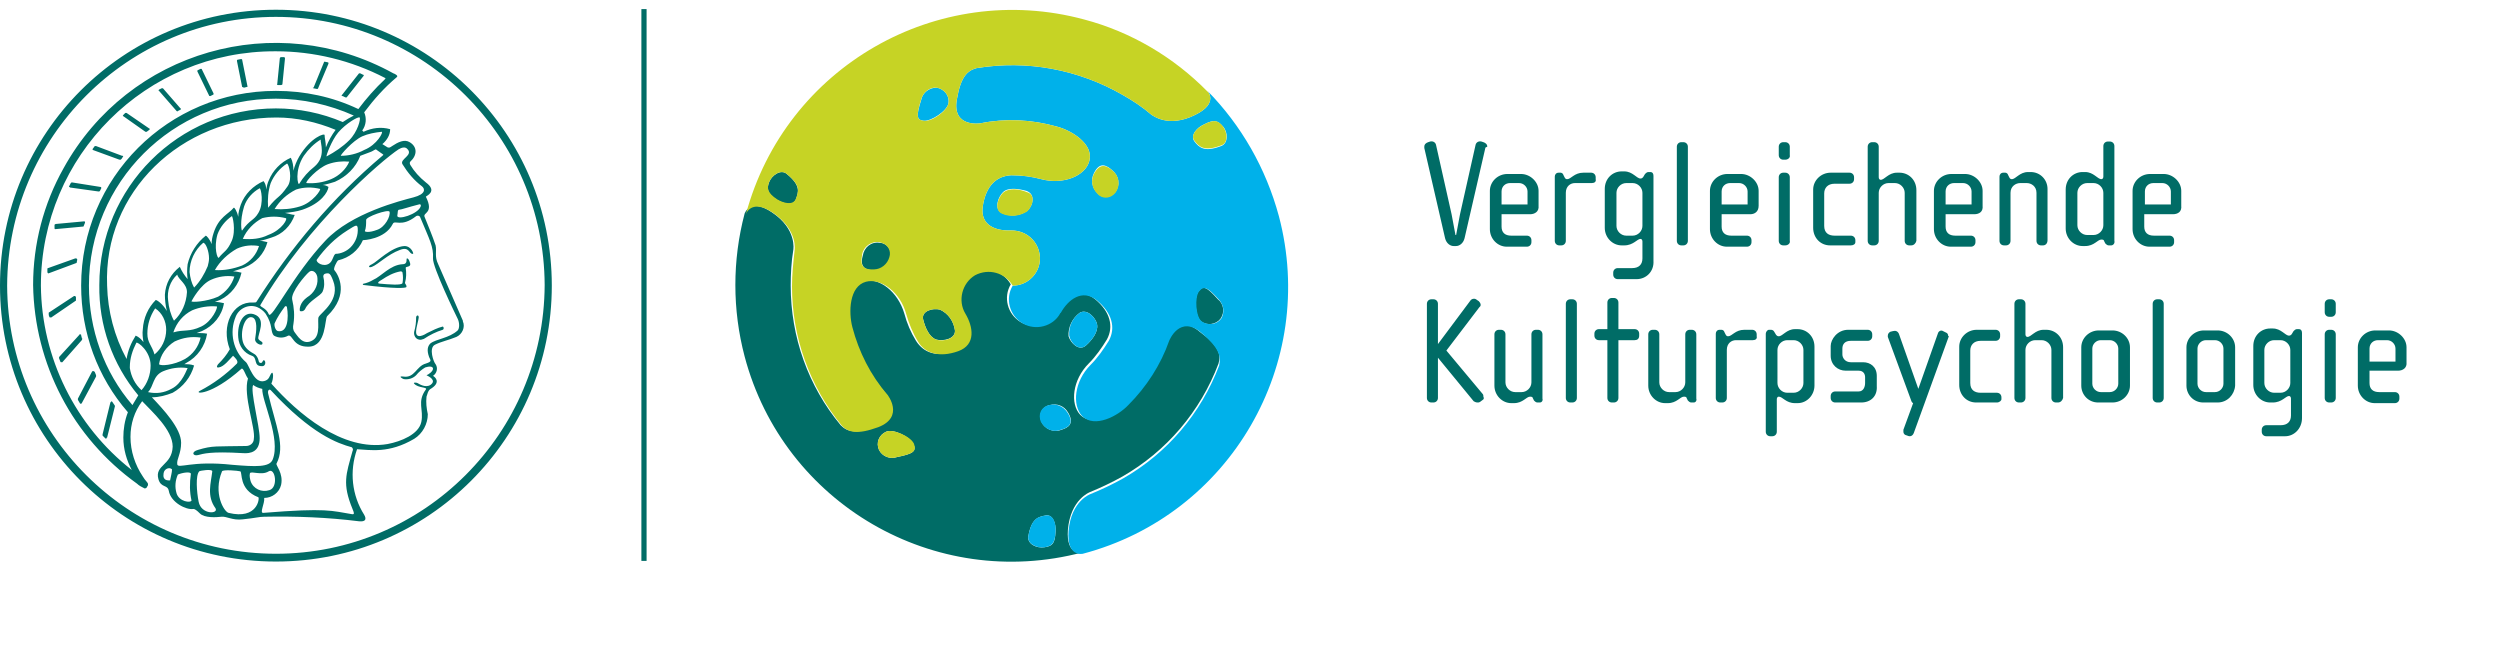 <?xml version="1.0" encoding="utf-8"?>
<!-- Generator: Adobe Illustrator 25.1.0, SVG Export Plug-In . SVG Version: 6.00 Build 0)  -->
<svg version="1.1" id="Ebene_1" xmlns="http://www.w3.org/2000/svg" xmlns:xlink="http://www.w3.org/1999/xlink" x="0px" y="0px"
	 viewBox="0 0 385.1 103.1" style="enable-background:new 0 0 385.1 103.1;" xml:space="preserve">
<style type="text/css">
	.st0{fill:#006C66;}
	.st1{fill:#00B1EA;}
	.st2{fill:#C6D325;}
</style>
<g>
	<path class="st0" d="M228.8,22.8l-3.2,13.9c-0.2,0.8-0.8,1.2-1.3,1.2h-0.4c-0.5,0-1.1-0.4-1.3-1.2l-3.2-13.9c0,0,0-0.1,0-0.2
		c0-0.4,0.3-0.6,0.6-0.7l0.3-0.1c0.4-0.1,0.8,0.1,0.9,0.5l2.4,10.7c0.2,1.1,0.6,3.2,0.6,3.2h0.1c0,0,0.4-2.1,0.6-3.2l2.4-10.7
		c0.1-0.4,0.5-0.6,0.9-0.5l0.3,0.1c0.3,0.1,0.6,0.3,0.6,0.7C228.9,22.7,228.8,22.7,228.8,22.8z M235.7,33h-4.4v1.9
		c0,0.9,0.5,1.4,1.5,1.4h2.4c0.4,0,0.7,0.3,0.7,0.7v0.3c0,0.4-0.3,0.7-0.7,0.7h-3.1c-1.4,0-2.6-1.2-2.6-2.7v-5.9
		c0-1.4,1.2-2.6,2.7-2.6h2.1c1.4,0,2.7,1.2,2.7,2.6v2.3C237.1,32.6,236.4,33,235.7,33z M235.3,29.5c0-0.7-0.6-1.3-1.3-1.3h-1.4
		c-0.7,0-1.3,0.5-1.3,1.3v2h4V29.5z M245.2,28.2h-2.6c-0.7,0-1.4,0.5-1.4,1.5v7.4c0,0.4-0.3,0.7-0.7,0.7h-0.3
		c-0.4,0-0.7-0.3-0.7-0.7v-9.9c0-0.3,0.2-0.6,0.6-0.6h0.3c0.2,0,0.4,0.2,0.4,0.3l0.2,0.4c0.1,0.2,0.2,0.3,0.4,0.3c0.6,0,1.1-1,2.5-1
		h1.2c0.4,0,0.7,0.3,0.7,0.7v0.3C245.9,28,245.6,28.2,245.2,28.2z M252.1,43h-2.9c-0.4,0-0.7-0.3-0.7-0.7v-0.3
		c0-0.4,0.3-0.7,0.7-0.7h2.2c1.1,0,1.6-0.6,1.6-1.5v-2.6c0-0.2-0.1-0.4-0.3-0.4c-0.5,0-1.1,1-2.5,1h-0.4c-1.4,0-2.6-1.2-2.6-2.7v-6
		c0-1.6,1.2-2.7,2.6-2.7h0.4c1.3,0,1.9,1.1,2.5,1.1c0.2,0,0.3-0.1,0.4-0.2l0.3-0.5c0.1-0.1,0.3-0.3,0.5-0.3h0.3
		c0.4,0,0.5,0.3,0.5,0.6v13.1C254.8,41.8,253.6,43,252.1,43z M253,29.7c0-0.8-0.7-1.5-1.5-1.5h-1c-0.8,0-1.5,0.7-1.5,1.5v5.1
		c0,0.8,0.7,1.5,1.5,1.5h1c0.8,0,1.5-0.7,1.5-1.5V29.7z M259.3,37.8H259c-0.4,0-0.7-0.3-0.7-0.7V22.6c0-0.4,0.3-0.7,0.7-0.7h0.3
		c0.4,0,0.7,0.3,0.7,0.7v14.5C260,37.5,259.7,37.8,259.3,37.8z M269.6,33h-4.4v1.9c0,0.9,0.5,1.4,1.5,1.4h2.4c0.4,0,0.7,0.3,0.7,0.7
		v0.3c0,0.4-0.3,0.7-0.7,0.7H266c-1.4,0-2.6-1.2-2.6-2.7v-5.9c0-1.4,1.2-2.6,2.7-2.6h2.1c1.4,0,2.7,1.2,2.7,2.6v2.3
		C270.9,32.6,270.3,33,269.6,33z M269.2,29.5c0-0.7-0.6-1.3-1.3-1.3h-1.4c-0.7,0-1.3,0.5-1.3,1.3v2h4V29.5z M275,24.6h-0.3
		c-0.4,0-0.7-0.3-0.7-0.7v-1.3c0-0.4,0.3-0.7,0.7-0.7h0.3c0.4,0,0.7,0.3,0.7,0.7v1.3C275.8,24.3,275.4,24.6,275,24.6z M275,37.8
		h-0.3c-0.4,0-0.7-0.3-0.7-0.7v-9.8c0-0.4,0.3-0.7,0.7-0.7h0.3c0.4,0,0.7,0.3,0.7,0.7v9.8C275.8,37.5,275.4,37.8,275,37.8z
		 M285.1,37.8h-3.2c-1.5,0-2.6-1.2-2.6-2.7v-5.9c0-1.4,1.2-2.6,2.7-2.6h2.9c0.4,0,0.7,0.3,0.7,0.7v0.3c0,0.4-0.3,0.7-0.7,0.7h-2.3
		c-1.1,0-1.6,0.7-1.6,1.5v5c0,1.1,0.7,1.5,1.6,1.5h2.5c0.4,0,0.7,0.3,0.7,0.7v0.3C285.8,37.6,285.5,37.8,285.1,37.8z M294.4,37.8
		h-0.3c-0.4,0-0.7-0.3-0.7-0.7v-7.4c0-0.8-0.7-1.5-1.5-1.5h-1c-0.8,0-1.5,0.7-1.5,1.5v7.4c0,0.4-0.3,0.7-0.7,0.7h-0.3
		c-0.4,0-0.7-0.3-0.7-0.7V22.6c0-0.4,0.3-0.7,0.7-0.7h0.3c0.4,0,0.7,0.3,0.7,0.7v4.7c0,0.2,0.1,0.4,0.3,0.4c0.6,0,1.2-1.1,2.5-1.1
		h0.4c1.4,0,2.6,1.1,2.6,2.7v7.8C295.1,37.5,294.8,37.8,294.4,37.8z M304.1,33h-4.4v1.9c0,0.9,0.5,1.4,1.5,1.4h2.4
		c0.4,0,0.7,0.3,0.7,0.7v0.3c0,0.4-0.3,0.7-0.7,0.7h-3.1c-1.4,0-2.6-1.2-2.6-2.7v-5.9c0-1.4,1.2-2.6,2.7-2.6h2.1
		c1.4,0,2.7,1.2,2.7,2.6v2.3C305.5,32.6,304.9,33,304.1,33z M303.7,29.5c0-0.7-0.6-1.3-1.3-1.3H301c-0.7,0-1.3,0.5-1.3,1.3v2h4V29.5
		z M314.7,37.8h-0.3c-0.4,0-0.7-0.3-0.7-0.7v-7.4c0-1-0.8-1.5-1.5-1.5h-1c-0.7,0-1.5,0.5-1.5,1.5v7.4c0,0.4-0.3,0.7-0.7,0.7h-0.3
		c-0.4,0-0.7-0.3-0.7-0.7v-9.9c0-0.3,0.2-0.6,0.6-0.6h0.3c0.2,0,0.4,0.2,0.4,0.3l0.2,0.4c0.1,0.2,0.2,0.3,0.4,0.3
		c0.6,0,1.2-1.1,2.5-1.1h0.4c1.5,0,2.6,1.2,2.6,2.6v7.9C315.4,37.5,315.1,37.8,314.7,37.8z M325.2,37.8h-0.4c-0.2,0-0.4-0.2-0.5-0.3
		l-0.2-0.4c0-0.1-0.1-0.2-0.4-0.2c-0.6,0-1.1,1-2.5,1h-0.4c-1.4,0-2.6-1.2-2.6-2.7v-6c0-1.6,1.2-2.7,2.6-2.7h0.4
		c1.3,0,1.9,1.1,2.5,1.1c0.2,0,0.3-0.2,0.3-0.4v-4.7c0-0.4,0.3-0.7,0.7-0.7h0.3c0.4,0,0.7,0.3,0.7,0.7v14.6
		C325.8,37.5,325.5,37.8,325.2,37.8z M324,29.7c0-0.8-0.7-1.5-1.5-1.5h-1c-0.8,0-1.5,0.7-1.5,1.5v5c0,0.8,0.7,1.5,1.5,1.5h1
		c0.8,0,1.5-0.7,1.5-1.5V29.7z M334.7,33h-4.4v1.9c0,0.9,0.5,1.4,1.5,1.4h2.4c0.4,0,0.7,0.3,0.7,0.7v0.3c0,0.4-0.3,0.7-0.7,0.7h-3.1
		c-1.4,0-2.6-1.2-2.6-2.7v-5.9c0-1.4,1.2-2.6,2.7-2.6h2.1c1.4,0,2.7,1.2,2.7,2.6v2.3C336.1,32.6,335.5,33,334.7,33z M334.4,29.5
		c0-0.7-0.6-1.3-1.3-1.3h-1.4c-0.7,0-1.3,0.5-1.3,1.3v2h4V29.5z M228.4,61.6l-0.4,0.3c-0.3,0.2-0.7,0.1-1-0.1l-5.5-6.7v6.2
		c0,0.4-0.3,0.7-0.7,0.7h-0.3c-0.4,0-0.7-0.3-0.7-0.7V46.8c0-0.4,0.3-0.7,0.7-0.7h0.3c0.4,0,0.7,0.3,0.7,0.7V53l5-6.7
		c0.2-0.3,0.7-0.4,1-0.1l0.3,0.2c0.3,0.3,0.4,0.7,0.1,0.9l-5.1,6.7l5.6,6.7c0.1,0.1,0.1,0.3,0.1,0.4
		C228.6,61.3,228.6,61.5,228.4,61.6z M237.2,62h-0.4c-0.2,0-0.4-0.2-0.5-0.3l-0.2-0.4c0-0.1-0.1-0.2-0.4-0.2c-0.6,0-1.1,1-2.5,1
		h-0.4c-1.4,0-2.6-1.2-2.6-2.7v-7.9c0-0.4,0.3-0.7,0.7-0.7h0.3c0.4,0,0.7,0.3,0.7,0.7v7.4c0,0.8,0.7,1.5,1.5,1.5h1
		c0.8,0,1.5-0.7,1.5-1.5v-7.4c0-0.4,0.3-0.7,0.7-0.7h0.3c0.4,0,0.7,0.3,0.7,0.7v9.9C237.7,61.7,237.5,62,237.2,62z M242.2,62h-0.3
		c-0.4,0-0.7-0.3-0.7-0.7V46.8c0-0.4,0.3-0.7,0.7-0.7h0.3c0.4,0,0.7,0.3,0.7,0.7v14.5C242.9,61.7,242.6,62,242.2,62z M251.8,52.4
		h-2.5v8.9c0,0.4-0.3,0.7-0.7,0.7h-0.3c-0.4,0-0.7-0.3-0.7-0.7v-8.9h-1.3c-0.4,0-0.7-0.3-0.7-0.7v-0.3c0-0.4,0.3-0.7,0.7-0.7h1.3
		v-4.1c0-0.4,0.3-0.7,0.7-0.7h0.3c0.4,0,0.7,0.3,0.7,0.7v4.1h2.5c0.4,0,0.7,0.3,0.7,0.7v0.3C252.5,52.2,252.2,52.4,251.8,52.4z
		 M260.9,62h-0.4c-0.2,0-0.4-0.2-0.5-0.3l-0.2-0.4c0-0.1-0.1-0.2-0.4-0.2c-0.6,0-1.1,1-2.5,1h-0.4c-1.4,0-2.6-1.2-2.6-2.7v-7.9
		c0-0.4,0.3-0.7,0.7-0.7h0.3c0.4,0,0.7,0.3,0.7,0.7v7.4c0,0.8,0.7,1.5,1.5,1.5h1c0.8,0,1.5-0.7,1.5-1.5v-7.4c0-0.4,0.3-0.7,0.7-0.7
		h0.3c0.4,0,0.7,0.3,0.7,0.7v9.9C261.4,61.7,261.2,62,260.9,62z M270,52.4h-2.6c-0.7,0-1.4,0.5-1.4,1.5v7.4c0,0.4-0.3,0.7-0.7,0.7
		H265c-0.4,0-0.7-0.3-0.7-0.7v-9.9c0-0.3,0.2-0.6,0.6-0.6h0.3c0.2,0,0.4,0.2,0.4,0.3l0.2,0.4c0.1,0.2,0.2,0.3,0.4,0.3
		c0.6,0,1.1-1,2.5-1h1.2c0.4,0,0.7,0.3,0.7,0.7v0.3C270.7,52.2,270.4,52.4,270,52.4z M276.9,62.1h-0.4c-1.4,0-1.9-1-2.5-1
		c-0.2,0-0.3,0.2-0.3,0.4v5c0,0.4-0.3,0.7-0.7,0.7h-0.3c-0.4,0-0.7-0.3-0.7-0.7V51.4c0-0.2,0.2-0.6,0.5-0.6h0.3
		c0.2,0,0.4,0.1,0.5,0.3l0.3,0.5c0.1,0.1,0.2,0.2,0.4,0.2c0.6,0,1.2-1.1,2.5-1.1h0.4c1.4,0,2.6,1.1,2.6,2.7v6
		C279.5,60.8,278.4,62.1,276.9,62.1z M277.8,53.9c0-0.8-0.7-1.5-1.5-1.5h-1c-0.8,0-1.5,0.7-1.5,1.5V59c0,0.8,0.7,1.5,1.5,1.5h1
		c0.8,0,1.5-0.7,1.5-1.5V53.9z M286.7,62h-4c-0.4,0-0.7-0.3-0.7-0.7v-0.3c0-0.4,0.3-0.7,0.7-0.7h3.6c0.8,0,1-0.8,1-1.3v-0.9
		c0-0.4-0.2-1-1-1h-2c-1.2,0-2.3-0.9-2.3-2.3v-1.5c0-1,1-2.5,2.7-2.5h3c0.4,0,0.7,0.3,0.7,0.7v0.3c0,0.4-0.3,0.7-0.7,0.7h-2.6
		c-0.9,0-1.3,0.5-1.3,1.2v0.9c0,0.5,0.4,1.2,1.3,1.2h1.9c1.1,0,2.1,0.7,2.1,2.1v1.6C289.2,61,288.2,62,286.7,62z M300.2,51.8
		l-5.4,14.9c-0.2,0.5-0.6,0.6-1,0.4l-0.3-0.1c-0.2-0.1-0.3-0.3-0.3-0.5c0-0.1,0-0.2,0-0.3l1.5-4.1c-0.1,0-0.3-0.3-0.3-0.4l-3.6-9.8
		c0-0.1,0-0.2,0-0.2c0-0.3,0.2-0.5,0.4-0.6l0.4-0.1c0.4-0.1,0.7,0,0.9,0.4l3,8.5l3-8.5c0.1-0.4,0.5-0.6,0.8-0.4l0.4,0.2
		c0.3,0.1,0.4,0.3,0.4,0.6C300.2,51.7,300.2,51.8,300.2,51.8z M307.6,62h-3.2c-1.5,0-2.6-1.2-2.6-2.7v-5.9c0-1.4,1.2-2.6,2.7-2.6
		h2.9c0.4,0,0.7,0.3,0.7,0.7v0.3c0,0.4-0.3,0.7-0.7,0.7h-2.3c-1.1,0-1.6,0.7-1.6,1.5v5c0,1.1,0.7,1.5,1.6,1.5h2.5
		c0.4,0,0.7,0.3,0.7,0.7v0.3C308.3,61.7,308,62,307.6,62z M317,62h-0.3c-0.4,0-0.7-0.3-0.7-0.7v-7.4c0-0.8-0.7-1.5-1.5-1.5h-1
		c-0.8,0-1.5,0.7-1.5,1.5v7.4c0,0.4-0.3,0.7-0.7,0.7H311c-0.4,0-0.7-0.3-0.7-0.7V46.8c0-0.4,0.3-0.7,0.7-0.7h0.3
		c0.4,0,0.7,0.3,0.7,0.7v4.7c0,0.2,0.1,0.4,0.3,0.4c0.6,0,1.2-1.1,2.5-1.1h0.4c1.4,0,2.6,1.1,2.6,2.7v7.8
		C317.7,61.7,317.4,62,317,62z M325.4,62h-2.2c-1.5,0-2.6-1.2-2.6-2.6v-5.9c0-1.4,1.2-2.6,2.7-2.6h2.1c1.5,0,2.7,1.2,2.7,2.6v5.9
		C328.1,60.8,326.9,62,325.4,62z M326.3,53.7c0-0.7-0.6-1.3-1.3-1.3h-1.4c-0.7,0-1.3,0.6-1.3,1.3v5.4c0,0.7,0.6,1.3,1.3,1.3h1.4
		c0.7,0,1.3-0.6,1.3-1.3V53.7z M332.6,62h-0.3c-0.4,0-0.7-0.3-0.7-0.7V46.8c0-0.4,0.3-0.7,0.7-0.7h0.3c0.4,0,0.7,0.3,0.7,0.7v14.5
		C333.3,61.7,333,62,332.6,62z M341.6,62h-2.2c-1.5,0-2.6-1.2-2.6-2.6v-5.9c0-1.4,1.2-2.6,2.7-2.6h2.1c1.5,0,2.7,1.2,2.7,2.6v5.9
		C344.2,60.8,343.1,62,341.6,62z M342.5,53.7c0-0.7-0.6-1.3-1.3-1.3h-1.4c-0.7,0-1.3,0.6-1.3,1.3v5.4c0,0.7,0.6,1.3,1.3,1.3h1.4
		c0.7,0,1.3-0.6,1.3-1.3V53.7z M352,67.2h-2.9c-0.4,0-0.7-0.3-0.7-0.7v-0.3c0-0.4,0.3-0.7,0.7-0.7h2.2c1.1,0,1.6-0.6,1.6-1.5v-2.6
		c0-0.2-0.1-0.4-0.3-0.4c-0.5,0-1.1,1-2.5,1h-0.4c-1.4,0-2.6-1.2-2.6-2.7v-6c0-1.6,1.2-2.7,2.6-2.7h0.4c1.3,0,1.9,1.1,2.5,1.1
		c0.2,0,0.3-0.1,0.4-0.2l0.3-0.5c0.1-0.1,0.3-0.3,0.5-0.3h0.3c0.4,0,0.5,0.3,0.5,0.6v13.1C354.6,66,353.4,67.2,352,67.2z
		 M352.8,53.9c0-0.8-0.7-1.5-1.5-1.5h-1c-0.8,0-1.5,0.7-1.5,1.5V59c0,0.8,0.7,1.5,1.5,1.5h1c0.8,0,1.5-0.7,1.5-1.5V53.9z
		 M359.1,48.8h-0.3c-0.4,0-0.7-0.3-0.7-0.7v-1.3c0-0.4,0.3-0.7,0.7-0.7h0.3c0.4,0,0.7,0.3,0.7,0.7v1.3
		C359.8,48.5,359.5,48.8,359.1,48.8z M359.1,62h-0.3c-0.4,0-0.7-0.3-0.7-0.7v-9.8c0-0.4,0.3-0.7,0.7-0.7h0.3c0.4,0,0.7,0.3,0.7,0.7
		v9.8C359.8,61.7,359.5,62,359.1,62z M369.4,57.1h-4.4V59c0,0.9,0.5,1.4,1.5,1.4h2.4c0.4,0,0.7,0.3,0.7,0.7v0.3
		c0,0.4-0.3,0.7-0.7,0.7h-3.1c-1.4,0-2.6-1.2-2.6-2.7v-5.9c0-1.4,1.2-2.6,2.7-2.6h2.1c1.4,0,2.7,1.2,2.7,2.6v2.3
		C370.8,56.7,370.1,57.1,369.4,57.1z M369,53.7c0-0.7-0.6-1.3-1.3-1.3h-1.4c-0.7,0-1.3,0.5-1.3,1.3v2h4V53.7z"/>
	<g>
		<path class="st0" d="M132.9,39.4c0.2-1.3,1.3-2.2,2.6-2c0,0,0,0,0.1,0c1,0.1,1.7,1,1.6,1.9c0,0.1,0,0.3-0.1,0.4
			c-0.3,1.1-1.2,1.9-2.4,1.9C132.6,41.7,132.6,40.4,132.9,39.4z M119.7,30.8c1,0.6,2.5,1,2.9-0.1s0.8-2.1-1.4-3.9
			c-0.9-0.8-2.3,0.2-2.7,1.2C118.1,29,118.1,29.8,119.7,30.8z M187.6,46.1c-1.7-1.9-2.3-2.2-3-1.2s-0.5,3.9,0.4,4.6
			c0.9,0.7,2.3,0.5,3-0.4l0,0C188.7,48.1,188.5,46.8,187.6,46.1z M187.7,56c-2.8,7.4-8,13.5-14.8,17.4c-1.6,0.9-3.3,1.7-5,2.4
			c0,0-3,1.1-3.4,5.8c-0.3,4.1,2.2,3.5,2.2,3.5c-22.7,6-46-7.5-52-30.2c-1.9-7.2-1.9-14.8,0-22c0,0,0.8-2.5,4.2-0.2
			c3.9,2.6,3.3,5.8,3.3,5.8c-0.3,1.8-0.4,3.7-0.4,5.5c0,7.9,2.7,15.5,7.7,21.5c1,1,2.3,1.4,5.6,0.2c4.2-1.6,1.4-5,1.4-5
			c-2.6-3-4.5-6.6-5.5-10.4c-0.6-2.3-0.5-6.3,2.1-7c2.3-0.6,5.2,1.6,6.2,5c0.4,1.5,1,2.9,1.8,4.2c1.2,1.9,3.3,2.6,6.2,1.5
			s2.3-3.8,1.1-5.8s-0.6-4.7,1.4-5.9c0,0,0.1,0,0.1-0.1c2-1.2,4.6-0.5,5.8,1.6l0,0l0,0c-1.2,2-0.5,4.6,1.5,5.8l0,0
			c2,1.2,4.7,0.5,5.8-1.5c0,0,0-0.1,0.1-0.1c1.1-2,3.3-3.8,5.6-1.9s2.9,4.2,1.8,6.2c-0.8,1.3-1.7,2.6-2.8,3.7
			c-2.5,2.5-2.9,6.2-1.3,7.9c1.9,1.9,5.5,0,7.1-1.7c2.8-2.8,5-6.2,6.3-9.9c0,0,1.6-4.1,5-1.2C187.8,53.3,188.1,54.6,187.7,56
			L187.7,56z M140.7,68.4c-0.5-1.1-3.1-2.4-4.2-1.9c-1.1,0.5-1.6,1.7-1.1,2.8c0.5,1,1.7,1.5,2.8,1.1
			C140.7,69.9,141.2,69.5,140.7,68.4L140.7,68.4z M162.6,81.9c0.1-1.2-0.4-2.7-1.5-2.5s-2.2,0.4-2.7,3.2c-0.2,1.2,1.3,1.9,2.5,1.7
			S162.5,83.8,162.6,81.9z M164.5,63.5c-0.6-1-1.7-1.4-2.8-1.1c-1,0.2-1.6,1.1-1.4,2.1c0,0.1,0.1,0.3,0.1,0.4
			c0.5,1.2,1.9,1.8,3.1,1.3l0,0C164.5,65.9,165.6,65.3,164.5,63.5L164.5,63.5z M167.3,53.2c0.9-0.8,1.9-2.1,1.7-3.2
			s-1.6-2.5-2.7-1.8c-1.1,0.8-1.8,2.2-1.7,3.6C164.9,52.8,166.2,54.2,167.3,53.2L167.3,53.2z M144.2,52.3c1.1,0.3,3-0.1,2.9-1.4
			c-0.2-1.4-1-2.6-2.3-3.2c-1.1-0.3-2.9,0.2-2.6,1.5C142.5,50.4,143.1,51.9,144.2,52.3L144.2,52.3z"/>
		<path class="st1" d="M186,14c0,0,1.8,1.9-1.9,3.7c-4.2,2.1-6.6,0-6.7,0c-1.4-1.2-2.9-2.2-4.5-3.1c-6.8-3.9-14.7-5.4-22.5-4.1
			c-1.4,0.4-2.4,1.3-3,4.8c-0.8,4.4,3.6,3.7,3.6,3.7c3.9-0.8,7.9-0.6,11.8,0.5c2.3,0.6,5.7,2.7,5,5.3c-0.6,2.3-4,3.7-7.4,2.8
			c-1.5-0.4-3-0.6-4.6-0.6c-2.3,0.1-3.9,1.6-4.4,4.7s2.1,3.9,4.4,3.8c2.4,0,4.3,1.8,4.4,4.2v0.1c0,2.3-1.9,4.2-4.2,4.2l0,0l0,0
			c-1.2,2-0.5,4.6,1.5,5.8l0,0c2,1.2,4.7,0.5,5.8-1.5c0,0,0-0.1,0.1-0.1c1.1-2,3.3-3.8,5.6-1.9s2.9,4.2,1.8,6.2
			c-0.8,1.3-1.7,2.6-2.8,3.7c-2.5,2.5-2.9,6.2-1.3,7.9c1.9,1.9,5.5,0,7.1-1.7c2.8-2.8,5-6.2,6.3-9.9c0,0,1.6-4.1,5-1.2
			c2.7,2.3,3,3.6,2.7,5c-2.8,7.4-8,13.5-14.8,17.4c-1.6,0.9-3.3,1.7-5,2.4c0,0-3,1-3.4,5.7c-0.3,4.1,2.2,3.5,2.2,3.5
			c22.7-6,36.2-29.3,30.2-52C195,25.9,191.2,19.3,186,14L186,14z M158.2,32.5c-1.2,0.8-2.6,0.9-3.9,0.3c-1.2-0.6-0.6-2.4,0.2-3.2
			s2.5-0.5,3.6-0.2C159.6,29.9,159.1,31.8,158.2,32.5z M171.8,29.6c-0.6,0.8-1.7,1-2.5,0.4c-0.1-0.1-0.2-0.2-0.3-0.3
			c-0.8-0.8-1-2-0.5-3c0.9-1.9,2-1.2,2.8-0.5C172.4,27.1,172.6,28.5,171.8,29.6L171.8,29.6z M185.4,19.2c1.7-0.9,2.2-0.6,3,0.3
			s0.8,2.6-0.3,3c-2.6,1-3.4,0.2-4.1-0.7S184.3,19.7,185.4,19.2z M188.1,49.1c-0.7,0.9-2,1.1-3,0.4l0,0c-0.9-0.7-1.1-3.7-0.4-4.6
			s1.3-0.7,3,1.2C188.5,46.9,188.7,48.1,188.1,49.1z M158.4,82.6c0.5-2.8,1.5-3,2.7-3.2s1.6,1.3,1.5,2.5c-0.1,1.9-0.6,2.2-1.7,2.4
			S158.2,83.8,158.4,82.6L158.4,82.6z M163.4,66.2c1.1-0.3,2.2-0.9,1-2.7c-0.6-0.9-1.7-1.4-2.8-1.1c-1,0.2-1.6,1.1-1.4,2.1
			c0,0.1,0.1,0.3,0.1,0.4C160.9,66.1,162.2,66.7,163.4,66.2L163.4,66.2z M167.3,53.2c0.9-0.8,1.9-2.1,1.7-3.2s-1.6-2.5-2.7-1.8
			c-1.1,0.8-1.7,2.1-1.6,3.5C164.9,52.8,166.2,54.2,167.3,53.2L167.3,53.2z M141.9,15.4c-0.8,2.5-0.7,3.1,0.4,3.2s3.6-1.5,3.8-2.7
			s-0.7-2.2-1.8-2.4l0,0C143.1,13.5,142.1,14.3,141.9,15.4z"/>
		<path class="st2" d="M171.4,26.3c1,0.8,1.2,2.2,0.5,3.3c0,0,0,0-0.1,0.1c-0.6,0.8-1.7,1-2.5,0.4c-0.1-0.1-0.2-0.2-0.3-0.3
			c-0.8-0.8-1-2-0.5-3C169.5,24.9,170.6,25.6,171.4,26.3z M136.5,66.5c-1.1,0.5-1.6,1.7-1.1,2.8c0.5,1,1.7,1.5,2.8,1.1
			c2.5-0.5,3-0.9,2.6-2S137.6,66,136.5,66.5z M188.4,19.5c-0.7-0.9-1.3-1.2-3-0.3c-1,0.5-2.1,1.6-1.4,2.5s1.5,1.7,4.1,0.7
			C189.2,22.1,189.1,20.4,188.4,19.5z M184.1,17.7c-4.2,2.1-6.6,0-6.7,0c-1.4-1.2-2.9-2.2-4.5-3.1c-6.8-3.9-14.7-5.4-22.5-4.1
			c-1.4,0.4-2.4,1.3-3,4.8c-0.8,4.4,3.6,3.7,3.6,3.7c3.9-0.8,7.9-0.6,11.8,0.5c2.3,0.6,5.7,2.7,5,5.3c-0.6,2.3-4,3.7-7.4,2.8
			c-1.5-0.4-3-0.6-4.6-0.6c-2.3,0.1-3.9,1.6-4.4,4.7s2.1,3.9,4.4,3.8c2.4,0,4.3,1.8,4.4,4.2v0.1c0,2.3-1.9,4.2-4.2,4.2l0,0l0,0
			c-1.2-2-3.7-2.7-5.8-1.6l0,0c-2,1.2-2.7,3.9-1.5,5.9l0,0c1.2,2,1.7,4.8-1.1,5.8s-5.1,0.4-6.2-1.5c-0.8-1.3-1.4-2.8-1.8-4.2
			c-0.9-3.4-3.9-5.6-6.2-5c-2.6,0.7-2.7,4.7-2.1,7c1,3.8,2.8,7.4,5.4,10.4c0,0,2.7,3.4-1.4,5c-3.3,1.2-4.6,0.8-5.6-0.2
			c-5-6.1-7.7-13.7-7.7-21.5c0-1.8,0.2-3.7,0.4-5.5c0,0,0.6-3.1-3.3-5.8c-3.4-2.3-4.2,0.2-4.2,0.2C121,10.3,144.4-3.1,167,3
			c7.2,1.9,13.8,5.8,19,11.1l0,0C186,14,187.8,15.9,184.1,17.7L184.1,17.7z M121.2,26.8c-0.9-0.8-2.3,0.2-2.7,1.2s-0.3,1.7,1.2,2.7
			c1,0.6,2.5,1,2.9-0.1S123.4,28.6,121.2,26.8z M135.5,37.3c-1.3-0.2-2.5,0.7-2.7,1.9c0,0,0,0,0,0.1c-0.2,1.1-0.3,2.3,1.8,2.2
			c1.1,0,2.1-0.8,2.4-1.9c0.3-0.9-0.2-1.9-1.2-2.2C135.8,37.4,135.7,37.4,135.5,37.3z M142.3,18.6c1.2,0.2,3.6-1.5,3.8-2.7
			s-0.7-2.2-1.8-2.4l0,0c-1.1-0.1-2.1,0.7-2.4,1.8C141.1,17.9,141.2,18.5,142.3,18.6z M147.1,50.9c-0.2-1.4-1-2.6-2.3-3.2
			c-1.1-0.3-2.9,0.2-2.6,1.5c0.3,1.2,0.9,2.7,2,3.1S147.2,52.2,147.1,50.9L147.1,50.9z M154.5,29.7c-0.8,0.8-1.4,2.6-0.2,3.2
			c1.3,0.6,2.7,0.4,3.9-0.3c0.9-0.8,1.4-2.6,0-3C157,29.1,155.4,28.9,154.5,29.7z"/>
	</g>
	<rect x="98.8" y="1.4" class="st0" width="0.8" height="85"/>
	<path class="st0" d="M42.5,1.5C19,1.5,0,20.5,0,44s19,42.5,42.5,42.5S85,67.5,85,44l0,0C85,20.5,66,1.5,42.5,1.5z M42.5,85.3
		C19.7,85.3,1.2,66.8,1.1,44C1.2,21.1,19.7,2.6,42.5,2.6s41.3,18.5,41.4,41.3l0,0C83.8,66.8,65.3,85.3,42.5,85.3z M67.5,40.7
		c-0.6-1.2-0.2-2-0.4-2.9c-0.5-1.5-1.1-2.9-1.7-4.4c-0.3-0.7,1.5-0.5,0.2-3.1c0-0.1,1.9-0.8,0-2.2c-1-0.8-1.8-1.7-2.4-2.7
		c-0.1-0.2-0.1-0.4,0-0.5c1.1-1,1.1-2.3-0.1-3c-0.8-0.5-1.8,0-2.7,0.6c-0.3,0.2-0.4,0.3-0.7,0.2c-0.3-0.2-0.5-0.3-0.8-0.5
		c0.7-0.6,1.2-1.4,1.2-2.3c-1.4-0.4-2.8-0.2-4.1,0.4l-0.2-0.2c0.6-0.8,0.7-1.9,0.3-2.8l0,0c1.5-2,3.1-3.8,5-5.4l0,0
		c0.1-0.1,0.2-0.2-0.1-0.4s-0.2-0.1-0.4-0.2C42.5,1.3,19.8,7.8,9.8,25.9c-3.1,5.5-4.7,11.7-4.7,18c0.2,12.2,6.1,23.5,16,30.6
		c0.3,0.3,0.7,0.5,1.1,0.7c0.1,0.1,0.3,0,0.4-0.1l0.1-0.2c0.1-0.1,0.1-0.2,0.1-0.3c0-0.3-0.4-0.5-0.8-1.2c-1.2-1.8-1.9-3.9-1.9-6.1
		c0-2,0.6-3.9,1.8-5.5c1.5,1.6,4.7,4.4,4.7,7c-0.1,2.9-2.8,2.8-2.2,5c0.4,1.4,1.4,0.8,1.6,1.8c0.3,1.8,2.7,3,3.8,2.8
		c0.2,0,0.5,0.2,1,0.7c0.7,0.7,2.5,0.6,3.3,0.5s1.7,0.6,3.3,0.4c2-0.2,2.5-0.4,3.3-0.4c4.9-0.1,9.8,0.1,14.6,0.7
		c1,0.1,1.2-0.3,0.8-1c-1.9-3-2.3-6.7-1.1-10.1c2,0.1,4.9,0.7,8.8-1.6c1.3-0.8,2.1-2.3,2.1-3.8c-0.2-0.9-0.3-1.8-0.2-2.7
		c0.3-1.1,0.5-1.1,0.8-1.3c1.5-1,0.4-1.8,0.2-1.9c0.6-0.4,0.8-1.2,0.4-1.8l0,0c-0.3-0.3-1.1-2.5-0.1-3s2.1-0.7,3.3-1.2
		c0.9-0.4,1.4-1.5,1-2.4c0,0,0,0,0-0.1C70.6,47.8,67.6,40.9,67.5,40.7z M26.2,74c-0.3,0-1.2,0.1-1-1.1c0.1-0.7,0.9-1,1.3-0.6
		C26.5,72.8,26.3,73.4,26.2,74z M61.4,23c0.5-0.3,1-0.4,1.3-0.1c1.1,1-1.2,1.6-0.7,2.4c0.8,1.3,1.8,2.5,3,3.4
		c0.5,0.4,0.6,1.2-1.3,1.7s-9.6,2.4-13.6,6.7c-5,5.3-8.3,12.3-8.7,11.3S40,47.3,40.1,47C47.4,34.5,58.8,24.7,61.4,23L61.4,23z
		 M64.8,31.8c-0.4,1.2-3.7,2.2-3.6,1.4c0.1-0.4,0-0.9,0.3-0.9s1.4-0.4,3-0.8C64.7,31.4,64.9,31.5,64.8,31.8L64.8,31.8z M56.4,33.9
		c-0.1-0.5,3.4-1.7,3.6-1.3c0.2,0.7-0.7,2.4-1.9,2.8c-1.3,0.5-1.9,0.3-1.9,0.2C56.4,35.1,56.4,34.5,56.4,33.9L56.4,33.9z M48.2,52.4
		c-1.6,1-2.5-0.9-2.8-1.2c-0.3-0.4-0.3-0.8-0.2-1.3c0.2-1.3,0.1-2.5-0.2-3.8c-0.2-1.1,2-3.7,2.6-4.2s1.3,0.2,1.3,1
		c0.1,1.2-0.6,2.3-1.6,2.9c-1.1,0.8-1.2,1.8-1.1,2.1c0.1,0.1,0.6,0.1,0.8-0.3c0.6-1.3,2.4-2,2.7-2.7s0.3-1.5,0.1-2.3
		c0-0.4,0.3-0.5,0.7-0.5s0.6,0.6,0.8,1.1c1.2,3-1.8,4.9-2.2,5.6C48.8,49.2,49.5,51.6,48.2,52.4z M50.7,40.6
		c-0.9,0.6-2.1-0.2-1.9-0.6c1.3-1.8,2.8-3.3,4.7-4.5c1.4-0.9,1.5-0.9,1.6-0.4c0.1,1.1-0.3,2.2-1.1,3c-0.6,0.6-1.5,1-2.3,1
		C51.3,39.3,51.3,40.2,50.7,40.6z M42.8,51c-0.4-0.1-0.6-0.9-0.5-1.2c0.4-0.9,1-1.8,1.6-2.6c0.1-0.1,0.3,0,0.3,0.1
		C44.5,49,44.3,51.3,42.8,51L42.8,51z M55.8,21c0.9-0.4,2-0.6,3-0.7c0.3,0-0.7,2-2.7,2.8C55,23.7,53.7,24,52.5,24
		C52.4,23.9,54.3,21.7,55.8,21L55.8,21z M22.1,52.7c-0.3-0.4-0.7-0.8-1.2-1c-0.7,1.1-1.2,2.3-1.4,3.6c-1.9-3.5-2.9-7.4-3-11.3
		c-0.6-14.4,11.4-25.9,26.1-25.9c3.1,0,6.2,0.7,9.1,1.9c-0.6,0.8-1.1,1.7-1.5,2.7c0-0.8-0.2-1.4-0.2-1.9c0-0.3-2.1,0.3-3.9,3.3
		c-0.4,0.7-0.7,1.4-0.9,2.2c0-0.7-0.1-1.4-0.4-2c-1.6,0.7-2.8,2-3.4,3.5c-0.2,0.4-0.3,0.9-0.4,1.4c0-0.5-0.1-0.9-0.4-1.3
		c-1.6,0.7-2.9,2-3.5,3.6c-0.2,0.6-0.4,1.2-0.4,1.9c-0.2-0.9-0.6-1.5-0.7-1.4c-0.8,1-2.3,1.4-3.1,3.9c-0.2,0.6-0.3,1.1-0.3,1.7
		c-0.3-0.8-0.8-1.3-0.9-1.3c-1.4,1.1-2.4,2.7-2.8,4.4c-0.1,0.8-0.1,1.6,0,2.3c-0.5-0.6-0.9-1.2-1.2-1.9c-1.4,1.1-2.2,2.6-2.3,4.3
		c0,0.8,0.1,1.7,0.3,2.5c-0.7-1.2-1.6-1.7-1.7-1.7c-1.2,1.2-1.9,2.8-2,4.5C21.9,51.4,22,52.1,22.1,52.7z M52.1,20.4
		c1.2-1.4,3.1-2.5,3.3-2.3s-0.3,2.2-1.6,3.5c-1,1-2.2,1.8-3.5,2.5C50.2,24,51.1,21.6,52.1,20.4z M48.4,25.7
		c-0.9,0.7-1.7,1.6-2.3,2.6c-0.2,0.4-0.8-2,0.7-4.3c0.7-1,1.6-1.9,2.6-2.5C49.3,22,50.3,24.1,48.4,25.7z M44.3,28.7
		c-1.4,2-1.4,1.3-3,3.3c-0.1-1.3,0-2.6,0.4-3.8c0.5-1.2,1.4-2.3,2.5-3C44.5,25.2,45.1,27.6,44.3,28.7L44.3,28.7z M39.8,32.8
		c-0.7,1.2-1.3,1-2.5,2.7c-0.1,0.2-0.4-1.4,0.3-3.7c0.4-1.2,1.3-2.2,2.4-2.8C40.2,29,40.7,31.3,39.8,32.8L39.8,32.8z M35.7,37.1
		c-0.7,1.6-1.2,1.6-2,2.6c-0.2,0.2-0.8-1.5-0.2-3.6c0.4-1.1,1.2-2.1,2.2-2.8C35.8,33.1,36.4,35.5,35.7,37.1z M32.2,39.8
		c0,0.4-0.1,0.8-0.2,1.2c-0.5,1.2-1.2,2.4-2.1,3.3c-0.4-0.7-0.6-1.5-0.7-2.4c0-1.7,0.8-3.4,2.1-4.5C31.7,37.4,32.2,38.7,32.2,39.8
		L32.2,39.8z M28.8,45c-0.1,1.7-0.8,3.3-2,4.4c-0.5-0.9-0.8-2-0.9-3.1c-0.2-1.5,0.3-3,1.4-4C27.5,43.1,28.8,43.7,28.8,45L28.8,45z
		 M23.9,47.5c1.1,0.7,1.7,2,1.7,3.3c0,1.5-0.7,2.9-1.8,3.8c-0.4-1.4-1.1-1.8-1.1-3.2C22.7,50,23.1,48.7,23.9,47.5L23.9,47.5z
		 M26.9,52.6c1.3-0.6,2.6-0.8,4-0.6c-0.3,1.4-1.2,2.6-2.4,3.3c-1.8,1-3.8,1.1-4,0.8C24.7,54.7,25.6,53.4,26.9,52.6L26.9,52.6z
		 M26.7,51.2c0.5-1.5,1.5-2.7,2.9-3.4l0,0c1.2-0.5,2.5-0.7,3.8-0.6c0.2,0.1-0.7,2.3-2.4,3.1C29.1,51.2,28.4,50.7,26.7,51.2
		L26.7,51.2z M29.5,46.4c0.1-0.2,1.4-2.6,3-3.3c1.1-0.5,2.4-0.7,3.6-0.5c-0.4,1.3-1.3,2.4-2.5,3.1C31.8,46.5,29.4,46.6,29.5,46.4
		L29.5,46.4z M33.1,41.6c0.8-1.4,2-2.5,3.4-3.3c1.1-0.5,2.3-0.6,3.4-0.4c-0.4,1.3-1.3,2.4-2.6,3C36,41.4,34.5,41.7,33.1,41.6
		L33.1,41.6z M37.4,36.8c0.6-1.4,1.7-2.5,3-3.2c1.2-0.3,2.4-0.3,3.6,0c0.4,0-0.5,1.8-2.7,2.6C40.1,36.8,38.8,36.9,37.4,36.8
		L37.4,36.8z M42.3,32.2c0.8-1.3,1.9-2.3,3.3-3c1.2-0.4,2.5-0.4,3.7-0.1c0.2,0.1-1.1,2.1-3.1,2.7C44.9,32.2,43.6,32.3,42.3,32.2
		L42.3,32.2z M47.2,28.2c-0.2-0.2,1.7-2.3,3.3-2.9c1.1-0.4,2.2-0.5,3.3-0.4c-0.5,1.2-1.6,2.2-2.8,2.7S48.5,28.3,47.2,28.2L47.2,28.2
		z M20.3,72.4C11.6,65.6,6.4,55.1,6.3,44c0-20,16.2-36.2,36.2-36.1c5.8,0,11.6,1.4,16.8,4.1c0.1,0,0.1,0.1,0,0.2l0,0
		c-1.5,1.4-2.9,3-4.1,4.6c-4-1.9-8.3-2.8-12.7-2.8c-16.6,0-30,13.4-30,30c0,7.2,2.5,14.1,7.2,19.5c-0.5,1.3-0.7,2.6-0.7,3.9
		C19,69.2,19.5,70.9,20.3,72.4z M20.4,62.4L20.4,62.4C16,57.3,13.7,50.7,13.7,44c0-15.9,12.9-28.8,28.8-28.8c4.1,0,8.2,0.9,12,2.6
		c-0.6,0.3-1.1,0.6-1.7,1c-3.3-1.4-6.8-2.1-10.3-2.1c-15,0-27.2,12.2-27.2,27.2c-0.1,6.2,2,12.2,6,17L20.4,62.4z M21.8,60.1
		c-1-0.9-1.6-2.1-1.8-3.4v-0.2c0-1.3,0.4-2.5,1-3.7c0.2-0.2,2.2,1.3,2.2,3.5C23.2,57.7,22.7,59.1,21.8,60.1z M25.1,57.2
		c1.2-0.5,2.5-0.7,3.8-0.5c-0.1,0.1-0.8,2.4-2.5,3.2c-1.1,0.6-2.3,0.8-3.6,0.5C23.7,59.5,23.5,57.9,25.1,57.2L25.1,57.2z M27.2,76
		c-0.3-1-0.2-2,0.2-2.9c0.7-0.3,2-0.5,2-0.1c-0.2,1.4-0.2,2.8,0.1,4.1C29.4,77.5,27.6,77.3,27.2,76L27.2,76z M27.3,71.5
		c-0.1-0.8,0.6-1.6,0.6-3.3c0-2.2-2.7-5.1-4.5-7c1.1,0,2.2-0.3,3.2-0.7c1.6-0.9,2.8-2.4,3.3-4.2c-0.5-0.2-1-0.2-1.5-0.2l0.3-0.2
		c1.7-0.9,2.9-2.6,3.2-4.5c-0.5-0.1-1.1-0.1-1.6-0.1c0.3-0.1,0.5-0.2,0.8-0.3c1.8-0.8,3.1-2.4,3.4-4.3c-0.5-0.1-0.9-0.2-1.4-0.2
		c0.3-0.1,0.5-0.2,0.8-0.3c1.7-0.8,2.9-2.4,3.3-4.2c-0.4-0.1-0.9-0.2-1.3-0.2c0.6-0.2,1.3-0.4,1.8-0.6c1.7-0.7,3-2.1,3.5-3.9
		c-0.4-0.1-0.8-0.2-1.2-0.2c0.6-0.1,1.2-0.3,1.8-0.5c1.7-0.5,3-1.8,3.6-3.5c-0.4,0-0.9-0.2-1.5-0.3c0.9-0.1,1.8-0.2,2.7-0.5
		c2.9-1,3.9-2.7,4-3.5c-0.3-0.2-0.6-0.3-0.9-0.3c0.6-0.1,1.3-0.3,1.9-0.5c1.8-0.8,3.2-2.2,3.9-4c0.5-0.2,1.1-0.4,1.6-0.6
		c0.3-0.1,0.5-0.3,0.8-0.4c0.1,0.1,0.3,0.2,0.7,0.5s0.6,0.3,0.3,0.5c-7.7,6.5-14.1,14.1-19.4,22.5c-0.1,0.1-0.2,0.1-0.5,0.1
		c-3.2-0.2-5,3.6-3.6,7.2c-0.5,0.9-1.1,1.6-1.8,2.3c-0.1,0.1-0.4,0.6,0.1,0.5c0.8-0.1,1.7-1.3,2.2-1.8c0.2,0.2,0.9,0.8,0.6,1.2
		c-1.7,1.7-3.6,3.1-5.7,4.2c-1,0.5,1.7,0.8,6.4-3.4c0.3-0.2,0.6,1,1,1.5c-0.8,2.6,1.2,7.7,0.9,9.3c0,0.6-0.5,1.1-1.2,1.1
		c-4.6,0.1-5.1-0.1-7.4,0.6c-1.1,0.3-0.8,1,0,0.8s1.9-0.6,6.9-0.3c1.2,0.1,2.6-0.2,2.6-2.3c0-1.9-1.5-7.4-1-8.2
		c0.4,0.3,0.9,0.5,1.4,0.6c-0.1,1.8,2.9,7.7,1.6,10.9c-0.5,1.2-2.6,1.1-6.2,0.8C29.4,70.9,27.4,72.3,27.3,71.5L27.3,71.5z
		 M41.5,75.5c-1.2,0.4-2.5-0.2-2.9-1.4c-0.1-0.4-0.2-0.8-0.1-1.2c0.2-0.4,1.8,0.4,2.9-0.3C42.4,72,42.9,75.1,41.5,75.5L41.5,75.5z
		 M30.6,77.3c-0.3-1.5-0.5-4.1,0.1-4.7c0.1-0.1,2-0.4,2,0c-0.2,1.8-0.9,3.8,0.5,5.7C33.7,79.2,31,79.3,30.6,77.3z M35.2,79
		c-0.7-0.2-2.4-3-1-6.4c0.2-0.3,2.4-0.1,2.8,0s-0.3,2.8,2.8,4C40,76.7,39.7,80.1,35.2,79z M54.3,69.5c-1,3.6-1.6,5,0,8.9
		c0.2,0.5,0.4,0.9-0.1,0.8c-3.1-0.5-3.8-1-13.6-0.2c-0.7,0.1,0.2-1.4,0.1-2.3c1.2,0,2.3-0.8,2.6-2c0.4-1.8-0.9-3.1-0.7-3.3
		c1.4-2.7-0.1-5.7-1.3-10.8c-0.1-0.5,0.2-0.7,0.4-0.5c6.3,6.8,10.3,8.2,12.5,8.8C54.4,69.1,54.4,69.3,54.3,69.5z M70.5,50.9
		c-1.3,1.2-3.3,1.3-4.2,2c-0.4,0.4-0.6,1-0.2,2.1c0.3,0.6,0.4,0.7-0.5,1c-1.5,0.4-1.7,2.3-3.5,2c-0.8-0.1-0.2,0.3,0.1,0.4
		c0.7,0.1,1.4-0.1,1.9-0.6c0.4-0.5,0.9-0.9,1.4-1.2c0.6-0.2,1.2-0.2,1.2,0.2s-0.7,0.9-1,1c0.4,0.2,1.6,0.8,0.6,1.5
		c-0.8,0.5-1.8-0.2-2-0.3s-0.7-0.1-0.5,0.1c0.6,0.7,2.1,0.5,1.8,0.9c-1.4,1.9-0.3,3.1-0.7,5c-0.4,1.9-3.1,3-5.2,3.4
		c-7,1.2-13.9-4.8-17.9-9.3c0.4-0.9,0.3-2,0-1.6s-0.3,1-1.1,1.2c-1.6,0.4-2.3-2.4-2.8-2.9c-2-1.7-2.6-4.6-1.6-7c0.5-1.3,2-2,3.3-1.5
		c0.5,0.2,1,0.6,1.3,1c1.2,1.8,0.7,2.8,1.3,3.4c0.7,0.4,1.5,0.4,2.2,0c0.7-0.2,0.7,1.8,3.2,1.7c2.7-0.1,2.4-4.3,2.8-4.7
		c3.5-3.4,1.7-6.4,1.1-7.1c-0.2-0.2,0.4-1.4,0.6-1.5c1.7-0.4,3.1-1.5,3.8-3.1c0,0,3.4-0.1,4.6-2.5c0.3-0.7,1.3,0.6,3.6-1.2
		c0.1-0.1,0.4-0.1,0.5,0l0.1,0.1c1.5,3.6,2.1,4.6,2,6.4c-0.1,1.3,3.5,8.7,3.8,9.3S70.8,50.6,70.5,50.9z M62.3,37.9
		c-2,0.1-4.3,2.5-5,2.8s-0.5,0.6,0,0.4c1-0.4,2.4-1.9,4.3-2.6c1.5-0.6,1.4,0.7,2,0.6C63.8,39.2,63.4,37.9,62.3,37.9L62.3,37.9z
		 M62.7,39.8c-0.2,0,0.2,0.9-0.7,0.9c-1.9,0.1-3.3,1.9-4.5,2.4c-0.5,0.3-1,0.5-1.5,0.6c-0.2,0-0.1,0.2,0,0.2
		c4.8,0.6,6.6,0.5,6.6,0.3c0.1-0.3-0.3-0.5-0.2-0.7c0.2-0.7,0.2-1.5,0.1-2.2c-0.1-0.3,0.7-0.1,0.7-0.6C63.2,40.6,63,39.8,62.7,39.8
		L62.7,39.8z M62,43.6c-0.1,0.4-2.2,0.2-3.4,0.1c-0.3,0-0.7-0.1,0.2-0.6c0.9-0.6,1.8-1.1,2.9-1.3c0.2,0,0.3,0.1,0.3,0.2l0,0
		C62.1,42.5,62.1,43.1,62,43.6L62,43.6z M68.2,50.3c-0.8,0.2-1.6,0.6-2.4,1c-0.3,0.2-1.8,1.1-1.7-0.3c0-0.5,0.4-1.8,0.4-2.1
		c0-0.5-0.4-0.3-0.4,0c0,0.8-0.1,1.5-0.3,2.2c-0.1,0.5,0.2,1.1,0.7,1.2c0.3,0.1,0.5,0,0.8-0.1c0.9-0.6,1.9-1.1,2.9-1.4
		C68.4,50.7,68.4,50.4,68.2,50.3L68.2,50.3z M40.7,55.5c-0.3-0.1-0.2,0.5-0.6,0.4s-0.1-0.5-0.7-1.2c-0.3-0.3-1.1-0.5-1.7-1.4
		c-1-1.5-0.1-4.9,1.2-4.4c0.8,0.3,0.6,2.1,0.4,3.3c-0.1,0.7,1,1.1,1.1,0.8c0.2-0.4-0.4-0.4-0.6-0.8c-0.2-0.6,1.4-3.1-0.7-3.8
		c-1.6-0.5-2.6,1.4-2.4,3.6c0.1,1.3,0.9,2.4,2.1,2.8c0.9,0.3,0.2,1.6,1.5,1.6C40.9,56.5,41,55.7,40.7,55.5z M53.2,15
		c0.1,0,0.1,0,0.2,0l2.6-3.3c0.1-0.1,0-0.2-0.1-0.2l0,0l-0.4-0.2c-0.1,0-0.1,0-0.2,0l-2.6,3.3c-0.1,0.1-0.1,0.2,0,0.2c0,0,0,0,0.1,0
		L53.2,15z M48.3,13.6l0.5,0.1c0.1,0,0.2,0,0.2-0.1l1.6-3.8c0-0.1,0-0.2-0.1-0.2l0,0L50,9.5c0,0-0.1,0-0.1,0.1
		c-0.2,0.5-1.3,3.2-1.6,3.9C48.1,13.5,48.2,13.6,48.3,13.6C48.2,13.6,48.3,13.6,48.3,13.6z M42.8,13.1h0.5c0.1,0,0.2-0.1,0.2-0.1
		l0,0l0.4-4c0-0.1-0.1-0.2-0.1-0.2l0,0h-0.5c-0.1,0-0.2,0.1-0.2,0.2l-0.4,4C42.6,13,42.7,13.1,42.8,13.1L42.8,13.1z M37.6,13.5
		l0.4-0.1c0.1,0,0.2-0.1,0.1-0.2l0,0l-0.8-4c0-0.1-0.1-0.1-0.2-0.1l0,0l-0.5,0.1c-0.1,0-0.1,0.1-0.1,0.2l0,0l0.8,4
		C37.4,13.4,37.5,13.5,37.6,13.5L37.6,13.5z M32.2,14.7c0,0.1,0.1,0.1,0.2,0.1l0.4-0.2c0.1,0,0.1-0.1,0.1-0.2l0,0l-1.8-3.7
		c0-0.1-0.1-0.1-0.2-0.1l-0.4,0.2c-0.1,0-0.1,0.1-0.1,0.2l0,0L32.2,14.7z M27.2,17.1c0.1,0.1,0.1,0.1,0.2,0l0.4-0.2
		c0.1-0.1,0.1-0.2,0-0.2l0,0l-2.7-3.1c-0.1,0-0.1,0-0.2,0l-0.4,0.2c-0.1,0.1-0.1,0.2,0,0.2l0,0L27.2,17.1z M22.4,20.3
		c0.1,0,0.1,0,0.2,0L23,20c0.1-0.1,0.1-0.2,0-0.2l0,0l-3.5-2.4c-0.1,0-0.1,0-0.2,0L19,17.7c-0.1,0.1-0.1,0.2,0,0.2l0,0L22.4,20.3z
		 M18.4,24.6c0.1,0,0.1,0,0.2,0c0.1-0.1,0.2-0.2,0.3-0.4c0.1-0.1,0.1-0.2,0-0.2c0,0,0,0-0.1,0l-4-1.5c-0.1,0-0.1,0-0.2,0l-0.3,0.4
		c-0.1,0.1,0,0.2,0,0.2l0,0L18.4,24.6z M10.9,28.9l4.3,0.6c0.1,0,0.1,0,0.2-0.1l0.2-0.4c0-0.1,0-0.2-0.1-0.2l0,0l-4.4-0.7
		c-0.1,0-0.1,0-0.2,0.1l-0.2,0.4c-0.1,0.1-0.1,0.2,0,0.2C10.8,28.9,10.8,28.9,10.9,28.9z M8.5,35.3l4.3-0.4c0.1,0,0.1-0.1,0.1-0.1
		l0.2-0.5c0-0.1,0-0.2-0.1-0.2c0,0,0,0-0.1,0l-4.3,0.4c-0.1,0-0.1,0.1-0.2,0.1v0.5C8.4,35.2,8.4,35.3,8.5,35.3L8.5,35.3z M11.8,40.5
		l0.1-0.5c0-0.1-0.1-0.2-0.2-0.2c0,0,0,0-0.1,0l-4.2,1.5c-0.1,0-0.1,0.1-0.1,0.1v0.5c0,0.1,0.1,0.2,0.1,0.2s0,0,0.1,0L11.8,40.5
		C11.8,40.6,11.8,40.6,11.8,40.5z M11.7,46.3v-0.5c0-0.1-0.1-0.2-0.2-0.2h-0.1l-3.8,2.5c-0.1,0-0.1,0.1-0.1,0.2c0,0.2,0,0.3,0.1,0.5
		c0,0.1,0.1,0.1,0.2,0.1c0,0,0,0,0.1,0L11.7,46.3C11.7,46.4,11.7,46.4,11.7,46.3z M12.6,52.1c0-0.2-0.1-0.3-0.1-0.5
		c0-0.1-0.1-0.1-0.2-0.1c0,0-0.1,0-0.1,0.1L9.1,55c0,0.1,0,0.1,0,0.2l0.2,0.5c0,0.1,0.1,0.1,0.2,0.1c0,0,0,0,0.1,0l3-3.4
		C12.7,52.2,12.7,52.1,12.6,52.1z M14.2,57.2L12,61.4c0,0,0,0.1,0,0.2c0.1,0.2,0.2,0.3,0.3,0.5c0,0.1,0.2,0.1,0.2,0.1s0,0,0.1-0.1
		l2.2-4.1c0,0,0-0.1,0-0.2l-0.2-0.5C14.5,57.2,14.4,57.1,14.2,57.2C14.3,57.2,14.3,57.2,14.2,57.2L14.2,57.2z M17.3,61.9
		c-0.1-0.1-0.2-0.1-0.2,0c0,0,0,0-0.1,0.1l-1.2,4.9c0,0,0,0.1,0,0.2l0.4,0.4c0.1,0.1,0.2,0.1,0.2,0c0,0,0-0.1,0.1-0.1l1.2-4.8v-0.1
		L17.3,61.9z"/>
</g>
</svg>

